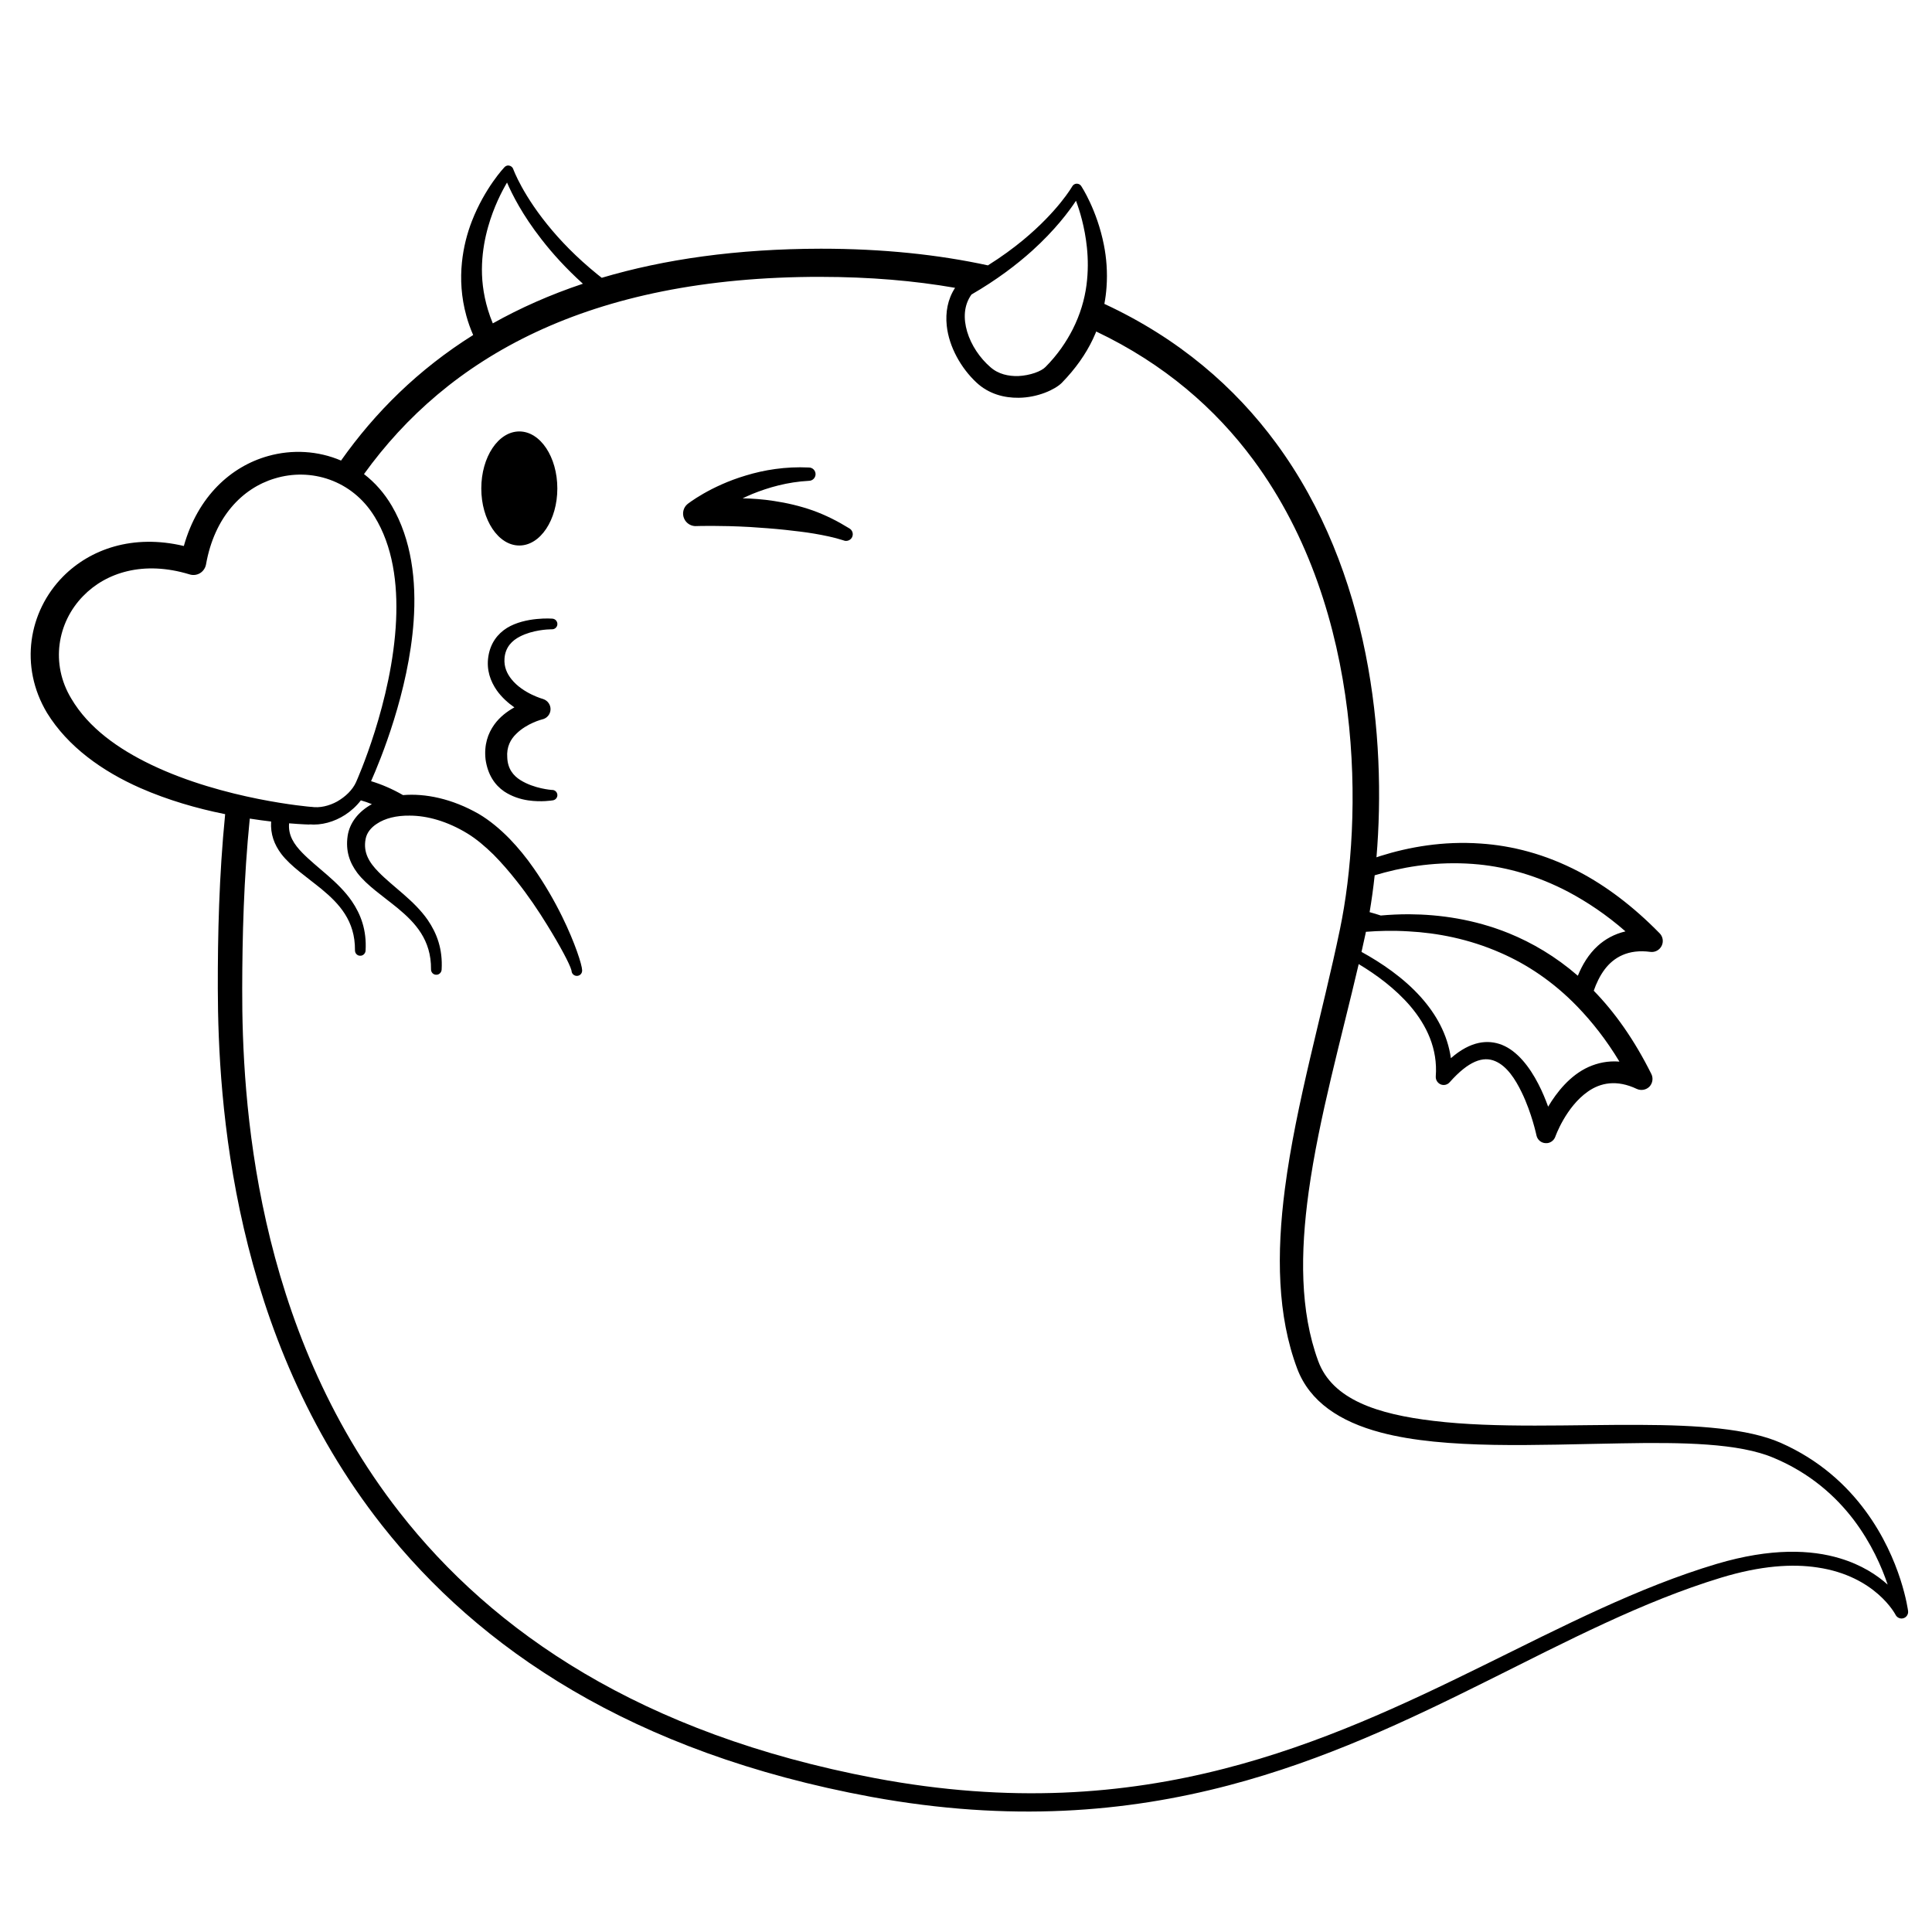 <?xml version="1.0" encoding="UTF-8"?>
<!-- Uploaded to: ICON Repo, www.iconrepo.com, Generator: ICON Repo Mixer Tools -->
<svg fill="#000000" width="800px" height="800px" version="1.1" viewBox="144 144 512 512" xmlns="http://www.w3.org/2000/svg">
 <g fill-rule="evenodd">
  <path d="m291.7 273.45c0 8.348-4.512 15.117-10.074 15.117-5.566 0-10.078-6.769-10.078-15.117s4.512-15.113 10.078-15.113c5.562 0 10.074 6.766 10.074 15.113"/>
  <path d="m278.66 187.87 0.301 0.023c0.5 0.102 0.906 0.453 1.07 0.957 0 0 2.508 7.055 10.352 16.273 3.547 4.18 8.184 8.766 14.172 13.352l-1.09-0.855c16.547-4.914 35.762-7.676 58.086-7.711 16.438 0 31.133 1.566 44.258 4.418 3.578-2.242 6.66-4.512 9.297-6.684 9.316-7.707 13.02-14.207 13.02-14.207 0.242-0.453 0.707-0.758 1.215-0.758 0.512 0 0.988 0.254 1.242 0.707 0 0 4.133 6.246 5.957 15.516 0.676 3.375 0.992 7.207 0.703 11.188-0.102 1.457-0.289 2.941-0.574 4.445 19.855 9.211 34.645 22.141 45.52 36.914 25.09 34.074 29.246 78.203 26.59 109.75l0.953-0.324c7.656-2.418 16.762-4.031 26.672-3.324 8.25 0.551 17.059 2.769 26.012 7.453 7.113 3.731 14.289 9.07 21.398 16.324 0.871 0.859 1.09 2.219 0.543 3.324-0.543 1.109-1.73 1.766-2.961 1.613-5.926-0.805-9.715 1.461-12.102 4.586-1.328 1.762-2.266 3.769-2.934 5.703 5.598 5.734 10.754 13.02 15.258 22.055 0.559 1.109 0.352 2.469-0.512 3.379-0.863 0.855-2.195 1.105-3.312 0.602-5.398-2.566-9.691-1.609-12.938 0.656-5.891 4.082-8.66 11.941-8.66 11.941-0.379 1.105-1.453 1.863-2.617 1.762-1.168-0.051-2.144-0.906-2.391-2.016 0 0-1.223-5.894-3.918-11.438-1.703-3.523-3.922-6.949-6.996-8.262-3.227-1.41-7.09-0.051-12.066 5.543-0.602 0.707-1.562 0.957-2.402 0.605-0.844-0.355-1.371-1.211-1.312-2.117 0.555-7.356-2.441-13.551-6.758-18.641-3.969-4.637-9.031-8.348-13.668-11.125-4.59 19.715-10.531 40.637-13.258 60.348-2.231 16.172-2.332 31.59 2.523 44.84 3.754 10.227 15.73 14.105 30.562 15.867 16.629 2.016 36.863 0.957 54.809 1.059 15.043 0.051 28.516 0.957 37.16 4.738 10.277 4.531 17.492 11.234 22.531 18.086 9.582 12.996 11.266 26.5 11.266 26.5 0.109 0.855-0.406 1.664-1.23 1.914-0.824 0.254-1.707-0.152-2.086-0.906 0 0-5.25-10.277-20.715-12.547-6.602-1.008-15-0.504-25.582 2.723-41.5 12.645-79.738 41.715-130.42 55.016-27.211 7.152-57.969 9.773-94.66 3.074-63.812-11.738-104.15-39.551-129.67-71.895-39.809-50.48-43.508-112.3-43.574-142.33-0.027-13.965 0.316-29.781 1.945-46.219-0.125-0.027-0.25-0.055-0.371-0.078-7-1.414-14.785-3.629-22.117-6.852-10.055-4.434-19.188-10.934-24.715-19.902-7.422-12.395-4.867-26.902 4.227-36.125 7.176-7.254 18.465-11.332 32.027-8.109 3.734-13.25 12.582-21.109 22.305-23.832 6.434-1.816 13.285-1.406 19.355 1.191 9.012-12.758 20.465-24.145 35.016-33.27-0.742-1.695-1.336-3.379-1.797-5.051-1.383-4.988-1.633-9.773-1.18-14.207 0.414-4.031 1.387-7.707 2.641-10.934 3.406-8.766 8.559-14.207 8.559-14.207l0.219-0.215c0.312-0.258 0.723-0.371 1.125-0.289zm82.891 29.496c-62.023-0.051-99.07 21.711-121.09 52.27 2.859 2.199 5.379 5.016 7.383 8.441 5.207 8.914 6.535 19.797 5.773 30.531-1.32 18.758-8.871 36.992-11.281 42.41 2.754 0.832 5.602 2.043 8.461 3.688 0.004 0 0.008 0.004 0.008 0.004 5.828-0.492 12.949 0.895 20.145 5.031 2.801 1.664 5.547 3.934 8.105 6.551 2.277 2.367 4.43 4.988 6.383 7.809 2.961 4.234 5.527 8.719 7.531 12.797 3.441 7.004 5.281 12.848 5.301 14.207 0.055 0.809-0.523 1.461-1.301 1.512-0.77 0.051-1.445-0.504-1.504-1.309l-0.055-0.25c-0.414-1.543-2.894-6.254-6.414-11.941-2.285-3.731-5.035-7.809-8.082-11.641-1.941-2.469-3.992-4.836-6.129-7-2.219-2.168-4.519-4.133-6.91-5.594-5.367-3.273-10.711-4.734-15.305-4.734-3.496-0.051-6.543 0.703-8.707 2.164-1.559 1.008-2.66 2.367-2.973 4.031-0.691 3.629 0.988 6.246 3.402 8.715 3.879 3.981 9.477 7.559 13.066 12.746 2.414 3.527 3.996 7.711 3.68 13.152-0.031 0.754-0.68 1.41-1.457 1.359-0.77 0-1.379-0.656-1.355-1.461 0.07-7.809-4.207-12.344-8.82-16.172-3.945-3.227-8.129-5.996-10.688-9.32-2.086-2.773-3.16-5.894-2.59-9.824 0.508-3.441 2.82-6.445 6.422-8.434-0.988-0.406-1.961-0.734-2.918-1.004-1.133 1.488-2.57 2.801-4.172 3.844-2.875 1.863-6.293 2.82-9.512 2.519l0.145 0.051s-2.055-0.043-5.477-0.328c-0.285 3.18 1.309 5.57 3.523 7.836 3.879 3.977 9.477 7.555 13.066 12.746 2.414 3.523 3.996 7.707 3.68 13.148-0.031 0.754-0.68 1.41-1.457 1.359-0.77 0-1.379-0.656-1.355-1.461 0.07-7.809-4.207-12.344-8.82-16.172-3.945-3.223-8.129-5.996-10.688-9.32-1.867-2.481-2.922-5.242-2.715-8.613-1.723-0.203-3.625-0.457-5.656-0.773-1.613 16.027-1.977 31.449-2.004 45.055-0.062 29.273 3.156 89.43 41.668 138.75 24.699 31.641 63.926 58.746 126.03 70.484 35.844 6.75 65.938 4.332 92.586-2.519 50.66-13 88.977-41.867 130.47-54.262 14.43-4.281 25.051-3.777 32.695-1.461 5.707 1.715 9.797 4.434 12.613 6.953-1.57-4.684-4.324-10.98-9.008-17.18-4.754-6.246-11.527-12.344-21.105-16.375-9.273-3.977-24.273-4.18-40.656-3.879-22.012 0.355-46.453 1.664-63.539-2.871-10.867-2.871-18.848-8.16-22.152-16.879-5.312-14.105-5.512-30.48-3.281-47.707 2.926-22.621 10.031-46.703 14.609-68.871 5.957-28.668 6.906-83.887-22.953-124.29-10.047-13.582-23.605-25.441-41.66-34.035l-0.191 0.484-0.699 1.559c-1.859 3.93-4.57 7.812-8.254 11.59-1.789 1.762-6.348 3.879-11.395 3.93-3.856 0.051-7.945-1.008-11.184-4.031-4.059-3.777-7.285-9.422-7.883-15.062-0.371-3.527 0.23-7.016 2.207-10.043-10.766-1.879-22.594-2.894-35.559-2.906zm144.43 173.57-0.133 0.645c-0.332 1.551-0.68 3.113-1.035 4.684 5.207 2.856 11.09 6.816 15.688 11.941 4.066 4.535 7.117 9.926 7.996 16.223 5.25-4.586 9.828-4.988 13.543-3.527 4.055 1.613 7.32 5.844 9.645 10.379 1.051 2.016 1.91 4.133 2.59 5.996 2.25-3.781 5.789-8.312 10.734-10.531 2.398-1.059 5.113-1.66 8.156-1.41-3.461-5.742-7.242-10.531-11.18-14.609-6.445-6.652-13.367-11.184-20.289-14.207-8.465-3.731-16.895-5.293-24.359-5.695-4.141-0.258-7.981-0.156-11.355 0.113zm5.008-15.73c-0.914 0.238-1.809 0.492-2.684 0.754-0.371 3.449-0.828 6.715-1.344 9.77 0.98 0.266 1.969 0.566 2.961 0.891 2.367-0.211 4.894-0.34 7.551-0.332 8.035 0.051 17.195 1.312 26.402 5.039 6.184 2.523 12.391 6.156 18.27 11.254 1.156-2.859 2.848-5.719 5.289-7.93 1.949-1.762 4.356-3.121 7.332-3.828-5.074-4.434-10.156-7.809-15.16-10.477-8.176-4.285-16.156-6.5-23.688-7.258-9.203-0.906-17.699 0.203-24.93 2.117zm-267.77-94.363c-5.894-9.574-16.824-13-26.461-10.027-8.535 2.57-15.941 10.18-18.164 22.773-0.18 0.957-0.766 1.812-1.605 2.316-0.84 0.504-1.859 0.605-2.789 0.305-12.074-3.68-22.09-0.555-28.215 5.793-6.762 6.953-8.695 17.836-3.109 27.105 4.617 7.859 12.566 13.402 21.145 17.531 19.402 9.32 42.316 11.184 42.316 11.184h0.145c2.269 0.355 4.727-0.25 6.852-1.41 2.188-1.258 4.078-3.023 5.051-5.188 0.016-0.051 0.023-0.051 0.035-0.102 0 0 9.562-21.16 10.547-42.773 0.441-9.723-0.844-19.598-5.746-27.508zm47.16 27.105c0.777 0.051 1.371 0.703 1.332 1.512-0.047 0.754-0.707 1.359-1.484 1.309l-0.203 0.004c-0.941 0.016-4.91 0.191-8.23 1.91-2.086 1.059-3.871 2.82-4.094 5.793-0.176 2.269 0.68 4.082 1.859 5.543 3.023 3.777 8.398 5.238 8.398 5.238 1.215 0.406 2.008 1.562 1.938 2.824-0.07 1.258-0.984 2.316-2.234 2.57 0 0-4.031 1.004-6.852 3.828-1.469 1.41-2.609 3.426-2.379 6.297 0.121 2.973 1.613 4.785 3.461 5.945 3.672 2.316 8.328 2.621 8.328 2.621 0.77-0.051 1.441 0.5 1.492 1.309 0.043 0.754-0.547 1.41-1.316 1.461 0 0-2.926 0.504-6.394 0-2.141-0.305-4.418-1.059-6.387-2.367-2.5-1.715-4.348-4.434-4.934-8.465-0.434-3.879 0.617-6.902 2.32-9.27 1.445-2.016 3.398-3.477 5.297-4.535h0.031c-1.66-1.16-3.363-2.672-4.656-4.484-1.711-2.469-2.793-5.441-2.262-8.969 0.559-3.625 2.461-6.043 4.934-7.606 4.934-3.023 12.035-2.469 12.035-2.469zm68-40.055c0.969 0 1.754 0.809 1.754 1.766 0 0.957-0.785 1.762-1.754 1.762-5.715 0.305-10.758 1.766-14.984 3.477-0.906 0.402-1.777 0.758-2.598 1.16 2.555 0.051 5.375 0.25 8.297 0.703 3.371 0.504 6.883 1.312 10.309 2.519 3.371 1.211 6.559 2.82 9.582 4.688 0.875 0.453 1.254 1.461 0.84 2.367-0.406 0.855-1.453 1.258-2.332 0.855-2.504-0.805-5.051-1.309-7.652-1.762-2.602-0.453-5.184-0.707-7.723-1.008-3.277-0.355-6.445-0.555-9.348-0.758-8.051-0.453-14.047-0.25-14.047-0.25-1.461 0.148-2.856-0.656-3.434-2.016-0.578-1.309-0.207-2.922 0.922-3.828 0 0 5.941-4.738 15.453-7.559 4.785-1.461 10.457-2.418 16.715-2.117zm70.766-70.684c-1.828 2.769-5.492 7.707-11.625 13.25-4.148 3.731-9.445 7.758-16.07 11.59-2.09 2.922-2.144 6.445-1.152 9.824 1.07 3.625 3.414 7.051 6.16 9.418 2.16 1.918 4.863 2.422 7.359 2.371 3.195-0.152 6.152-1.262 7.258-2.418 3.203-3.227 5.512-6.652 7.207-9.977 2.012-3.981 3.141-7.91 3.644-11.688 0.469-3.578 0.434-6.953 0.113-10.027-0.559-5.391-1.938-9.824-2.894-12.344zm-150.78-4.836c-1.387 2.367-3.512 6.449-4.996 11.688-0.848 2.973-1.473 6.297-1.625 9.875-0.164 3.777 0.262 7.859 1.555 12.141 0.359 1.191 0.789 2.398 1.297 3.621 7.231-4.059 15.164-7.594 23.875-10.504-4.5-4.074-8.105-8.07-10.961-11.758-5.078-6.496-7.828-11.988-9.145-15.062z"/>
 </g>
</svg>